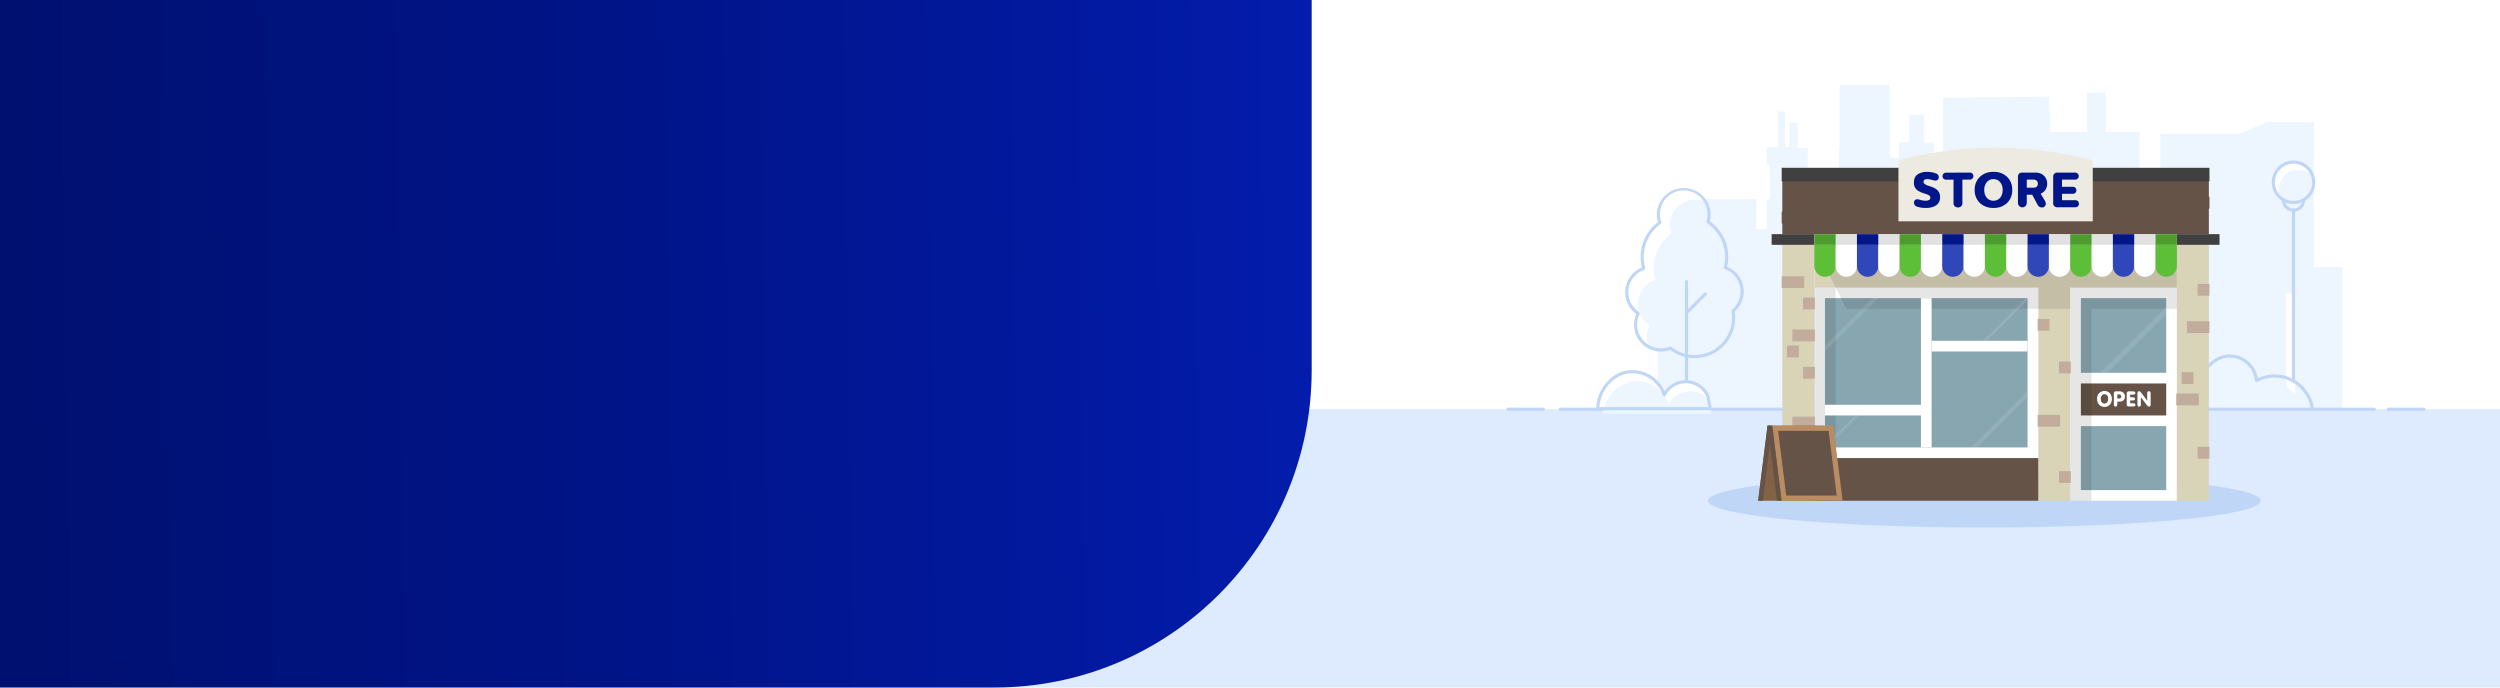 <?xml version="1.0" encoding="UTF-8"?>
<svg xmlns="http://www.w3.org/2000/svg" width="1600" height="440" viewBox="0 0 1600 440" fill="none">
  <rect width="1600" height="440" fill="white"></rect>
  <g clip-path="url(#clip0_3673_1925)">
    <path d="M1480.77 170.91V78.2H1450.96L1432.73 85.79H1382.66V127.28H1369.39V84.53H1347.67V59.21H1335.66V84.53H1312.16L1311.4 61.82L1243.51 62.61L1243.47 137.64H1237.5V91.23H1231.33V73.38H1221.99V91.16L1215.36 91.13V101H1209.41V54.35H1177.39V95.76H1176.98V114.45H1156.95V94.72H1150.47V78.62H1145.28V94.2H1142.43V71.35H1138.02V94.2H1130.76V105.38H1132.67V127.44H1130.76V146.66H1123.91V127.44H1086.91V165.49H1060.91V281.25L1463.22 281.23V187.67H1468.91V281.49H1499.22V170.91H1480.77Z" fill="#EDF5FF"></path>
    <path d="M1413.47 234.61C1415.95 233.041 1418.79 232.139 1421.73 231.988C1424.66 231.838 1427.58 232.445 1430.21 233.751C1432.83 235.058 1435.08 237.019 1436.73 239.446C1438.38 241.874 1439.38 244.685 1439.63 247.61C1442.9 245.849 1446.52 244.857 1450.23 244.707C1453.94 244.558 1457.63 245.256 1461.03 246.749C1464.43 248.241 1467.44 250.489 1469.84 253.32C1472.23 256.152 1473.96 259.493 1474.87 263.09H1364.71C1364.09 261.711 1363.76 260.214 1363.77 258.7C1363.77 256.704 1364.32 254.748 1365.37 253.05C1367.62 251.94 1370.19 251.651 1372.63 252.233C1375.08 252.816 1377.24 254.233 1378.75 256.24H1383.55C1383.86 254.8 1384.39 253.417 1385.12 252.14H1388.06C1388.46 250.226 1389.26 248.418 1390.4 246.83C1392.72 245.495 1395.37 244.84 1398.04 244.939C1400.71 245.038 1403.31 245.887 1405.52 247.39C1405.72 245.434 1406.25 243.526 1407.09 241.75C1408.13 242.145 1409.11 242.658 1410.03 243.28C1410.35 240.126 1411.54 237.123 1413.47 234.61Z" fill="#EDF5FF"></path>
    <path d="M1480.06 264.12C1479.81 264.121 1479.56 264.027 1479.38 263.856C1479.19 263.685 1479.08 263.451 1479.06 263.2C1478.76 259.314 1477.49 255.564 1475.37 252.292C1473.25 249.02 1470.35 246.329 1466.93 244.464C1463.51 242.598 1459.67 241.617 1455.78 241.609C1451.88 241.602 1448.04 242.568 1444.61 244.42C1444.46 244.499 1444.3 244.54 1444.13 244.54C1443.97 244.54 1443.81 244.499 1443.66 244.42C1443.51 244.341 1443.39 244.226 1443.3 244.086C1443.21 243.946 1443.15 243.786 1443.14 243.62C1442.77 239.605 1440.92 235.87 1437.95 233.143C1434.98 230.416 1431.1 228.893 1427.07 228.87C1424.68 228.881 1422.32 229.417 1420.16 230.442C1418 231.467 1416.09 232.955 1414.57 234.8C1414.49 234.903 1414.39 234.988 1414.27 235.051C1414.15 235.115 1414.03 235.154 1413.9 235.168C1413.76 235.182 1413.63 235.17 1413.51 235.133C1413.38 235.095 1413.26 235.033 1413.16 234.95C1413.06 234.867 1412.97 234.764 1412.91 234.648C1412.85 234.532 1412.81 234.405 1412.8 234.274C1412.78 234.143 1412.8 234.011 1412.84 233.885C1412.87 233.759 1412.94 233.642 1413.02 233.54C1414.72 231.467 1416.86 229.795 1419.28 228.642C1421.69 227.489 1424.34 226.884 1427.02 226.87C1431.32 226.87 1435.48 228.388 1438.77 231.156C1442.06 233.924 1444.26 237.764 1445 242C1448.72 240.258 1452.8 239.443 1456.9 239.625C1461.01 239.806 1465 240.98 1468.55 243.044C1472.1 245.109 1475.09 248.003 1477.28 251.478C1479.47 254.954 1480.78 258.907 1481.1 263C1481.12 263.264 1481.03 263.525 1480.86 263.725C1480.69 263.926 1480.44 264.05 1480.18 264.07L1480.06 264.12Z" fill="#BFD6F7"></path>
    <path d="M1609 261.9H-9V457.55H1609V261.9Z" fill="#DEEBFF"></path>
    <path d="M1519.52 262.9H998.52C998.254 262.9 998 262.795 997.812 262.608C997.625 262.42 997.52 262.166 997.52 261.9C997.52 261.635 997.625 261.381 997.812 261.193C998 261.006 998.254 260.9 998.52 260.9H1519.52C1519.78 260.9 1520.04 261.006 1520.23 261.193C1520.41 261.381 1520.52 261.635 1520.52 261.9C1520.52 262.166 1520.41 262.42 1520.23 262.608C1520.04 262.795 1519.78 262.9 1519.52 262.9Z" fill="#BFD6F7"></path>
    <path d="M1551.34 262.9H1528.52C1528.25 262.9 1528 262.795 1527.81 262.608C1527.62 262.42 1527.52 262.166 1527.52 261.9C1527.52 261.635 1527.62 261.381 1527.81 261.193C1528 261.006 1528.25 260.9 1528.52 260.9H1551.34C1551.6 260.9 1551.86 261.006 1552.05 261.193C1552.23 261.381 1552.34 261.635 1552.34 261.9C1552.34 262.166 1552.23 262.42 1552.05 262.608C1551.86 262.795 1551.6 262.9 1551.34 262.9Z" fill="#BFD6F7"></path>
    <path d="M987.84 262.9H965C964.735 262.9 964.48 262.795 964.293 262.608C964.105 262.42 964 262.166 964 261.9C964 261.635 964.105 261.381 964.293 261.193C964.48 261.006 964.735 260.9 965 260.9H987.82C988.085 260.9 988.34 261.006 988.527 261.193C988.715 261.381 988.82 261.635 988.82 261.9C988.82 262.166 988.715 262.42 988.527 262.608C988.34 262.795 988.085 262.9 987.82 262.9H987.84Z" fill="#BFD6F7"></path>
    <path d="M1270 337.61C1367.72 337.61 1446.93 329.94 1446.93 320.48C1446.93 311.019 1367.72 303.35 1270 303.35C1172.28 303.35 1093.07 311.019 1093.07 320.48C1093.07 329.94 1172.28 337.61 1270 337.61Z" fill="#BFD6F7"></path>
    <path d="M1324.95 156.68H1304.47V320.48H1324.95V156.68Z" fill="#D9D3B8"></path>
    <path d="M1304.48 183.98H1161.15V293.18H1304.48V183.98Z" fill="white"></path>
    <path d="M1393.2 183.98H1324.95V320.48H1393.2V183.98Z" fill="white"></path>
    <path d="M1297.65 190.81H1167.97V286.36H1297.65V190.81Z" fill="#88A6B0"></path>
    <path d="M1386.37 190.81H1331.77V238.59H1386.37V190.81Z" fill="#88A6B0"></path>
    <path d="M1393.2 149.86H1161.15V183.99H1393.2V149.86Z" fill="#D9D3B8"></path>
    <path d="M1413.67 115.73H1140.67V149.86H1413.67V115.73Z" fill="#645346"></path>
    <path d="M1161.15 156.68H1140.67V320.48H1161.15V156.68Z" fill="#D9D3B8"></path>
    <path d="M1413.68 156.68H1393.2V320.48H1413.68V156.68Z" fill="#D9D3B8"></path>
    <g opacity="0.1">
      <path d="M1393.2 197.63H1181.62L1161.15 156.68H1393.2V197.63Z" fill="black"></path>
    </g>
    <path d="M1304.48 293.18H1161.15V320.48H1304.48V293.18Z" fill="#645346"></path>
    <path d="M1161.15 149.86H1133.85V156.69H1161.15V149.86Z" fill="#3F403F"></path>
    <path d="M1420.5 149.86H1393.2V156.69H1420.5V149.86Z" fill="#3F403F"></path>
    <path d="M1393.2 149.86H1161.15V156.69H1393.2V149.86Z" fill="#E1E1E1"></path>
    <path d="M1168 177.16C1167.1 177.16 1166.22 176.983 1165.39 176.64C1164.56 176.296 1163.81 175.793 1163.17 175.159C1162.54 174.524 1162.04 173.771 1161.7 172.943C1161.35 172.114 1161.18 171.226 1161.18 170.33V156.68H1174.83V170.33C1174.83 172.141 1174.11 173.878 1172.83 175.159C1171.55 176.44 1169.81 177.16 1168 177.16Z" fill="#5DBF38"></path>
    <path d="M1181.62 177.16C1180.72 177.16 1179.84 176.983 1179.01 176.64C1178.18 176.296 1177.43 175.793 1176.79 175.159C1176.16 174.524 1175.66 173.771 1175.32 172.943C1174.97 172.114 1174.8 171.226 1174.8 170.33V156.68H1188.45V170.33C1188.45 172.141 1187.73 173.878 1186.45 175.159C1185.17 176.44 1183.43 177.16 1181.62 177.16Z" fill="white"></path>
    <path d="M1195.27 177.16C1194.37 177.16 1193.49 176.983 1192.66 176.64C1191.83 176.296 1191.08 175.793 1190.44 175.159C1189.81 174.524 1189.31 173.771 1188.97 172.943C1188.62 172.114 1188.45 171.226 1188.45 170.33V156.68H1202.1V170.33C1202.1 172.141 1201.38 173.878 1200.1 175.159C1198.82 176.44 1197.08 177.16 1195.27 177.16Z" fill="#3047BA"></path>
    <path d="M1208.92 177.16C1208.02 177.16 1207.14 176.983 1206.31 176.64C1205.48 176.296 1204.73 175.793 1204.09 175.159C1203.46 174.524 1202.96 173.771 1202.62 172.943C1202.27 172.114 1202.1 171.226 1202.1 170.33V156.68H1215.75V170.33C1215.75 172.141 1215.03 173.878 1213.75 175.159C1212.47 176.44 1210.73 177.16 1208.92 177.16Z" fill="white"></path>
    <path d="M1222.57 177.16C1221.67 177.16 1220.79 176.983 1219.96 176.64C1219.13 176.296 1218.38 175.793 1217.74 175.159C1217.11 174.524 1216.61 173.771 1216.27 172.943C1215.92 172.114 1215.75 171.226 1215.75 170.33V156.68H1229.4V170.33C1229.4 172.141 1228.68 173.878 1227.4 175.159C1226.12 176.44 1224.38 177.16 1222.57 177.16Z" fill="#5DBF38"></path>
    <path d="M1236.22 177.16C1235.32 177.16 1234.44 176.983 1233.61 176.64C1232.78 176.296 1232.03 175.793 1231.39 175.159C1230.76 174.524 1230.26 173.771 1229.92 172.943C1229.57 172.114 1229.4 171.226 1229.4 170.33V156.68H1243.05V170.33C1243.05 172.141 1242.33 173.878 1241.05 175.159C1239.77 176.44 1238.03 177.16 1236.22 177.16Z" fill="white"></path>
    <path d="M1249.87 177.16C1248.97 177.16 1248.09 176.983 1247.26 176.64C1246.43 176.296 1245.68 175.793 1245.04 175.159C1244.41 174.524 1243.91 173.771 1243.57 172.943C1243.22 172.114 1243.05 171.226 1243.05 170.33V156.68H1256.7V170.33C1256.7 172.141 1255.98 173.878 1254.7 175.159C1253.42 176.44 1251.68 177.16 1249.87 177.16Z" fill="#3047BA"></path>
    <path d="M1263.52 177.16C1262.62 177.16 1261.74 176.983 1260.91 176.64C1260.08 176.296 1259.33 175.793 1258.69 175.159C1258.06 174.524 1257.56 173.771 1257.22 172.943C1256.87 172.114 1256.7 171.226 1256.7 170.33V156.68H1270.35V170.33C1270.35 172.141 1269.63 173.878 1268.35 175.159C1267.07 176.44 1265.33 177.16 1263.52 177.16Z" fill="white"></path>
    <path d="M1277.17 177.16C1276.27 177.16 1275.39 176.983 1274.56 176.64C1273.73 176.296 1272.98 175.793 1272.34 175.159C1271.71 174.524 1271.21 173.771 1270.87 172.943C1270.52 172.114 1270.35 171.226 1270.35 170.33V156.68H1284V170.33C1284 172.141 1283.28 173.878 1282 175.159C1280.72 176.44 1278.98 177.16 1277.17 177.16Z" fill="#5DBF38"></path>
    <path d="M1290.82 177.16C1289.92 177.16 1289.04 176.983 1288.21 176.64C1287.38 176.296 1286.63 175.793 1285.99 175.159C1285.36 174.524 1284.86 173.771 1284.52 172.943C1284.17 172.114 1284 171.226 1284 170.33V156.68H1297.65V170.33C1297.65 172.141 1296.93 173.878 1295.65 175.159C1294.37 176.44 1292.63 177.16 1290.82 177.16Z" fill="white"></path>
    <path d="M1304.47 177.16C1303.57 177.16 1302.69 176.983 1301.86 176.64C1301.03 176.296 1300.28 175.793 1299.64 175.159C1299.01 174.524 1298.51 173.771 1298.17 172.943C1297.82 172.114 1297.65 171.226 1297.65 170.33V156.68H1311.3V170.33C1311.3 172.141 1310.58 173.878 1309.3 175.159C1308.02 176.44 1306.28 177.16 1304.47 177.16Z" fill="#3047BA"></path>
    <path d="M1318.12 177.16C1317.22 177.16 1316.34 176.983 1315.51 176.64C1314.68 176.296 1313.93 175.793 1313.29 175.159C1312.66 174.524 1312.16 173.771 1311.82 172.943C1311.47 172.114 1311.3 171.226 1311.3 170.33V156.68H1325V170.33C1325 171.231 1324.82 172.123 1324.48 172.955C1324.13 173.787 1323.62 174.542 1322.98 175.177C1322.34 175.812 1321.58 176.314 1320.75 176.654C1319.91 176.995 1319.02 177.166 1318.12 177.16Z" fill="white"></path>
    <path d="M1331.77 177.16C1330.87 177.16 1329.99 176.983 1329.16 176.64C1328.33 176.296 1327.58 175.793 1326.94 175.159C1326.31 174.524 1325.81 173.771 1325.47 172.943C1325.12 172.114 1324.95 171.226 1324.95 170.33V156.68H1338.6V170.33C1338.6 172.141 1337.88 173.878 1336.6 175.159C1335.32 176.44 1333.58 177.16 1331.77 177.16Z" fill="#5DBF38"></path>
    <path d="M1345.42 177.16C1344.52 177.16 1343.64 176.983 1342.81 176.64C1341.98 176.296 1341.23 175.793 1340.59 175.159C1339.96 174.524 1339.46 173.771 1339.12 172.943C1338.77 172.114 1338.6 171.226 1338.6 170.33V156.68H1352.25V170.33C1352.25 172.141 1351.53 173.878 1350.25 175.159C1348.97 176.44 1347.23 177.16 1345.42 177.16Z" fill="white"></path>
    <path d="M1359.07 177.16C1358.17 177.16 1357.29 176.983 1356.46 176.64C1355.63 176.296 1354.88 175.793 1354.24 175.159C1353.61 174.524 1353.11 173.771 1352.77 172.943C1352.42 172.114 1352.25 171.226 1352.25 170.33V156.68H1365.9V170.33C1365.9 172.141 1365.18 173.878 1363.9 175.159C1362.62 176.44 1360.88 177.16 1359.07 177.16Z" fill="#3047BA"></path>
    <path d="M1372.72 177.16C1371.82 177.16 1370.94 176.983 1370.11 176.64C1369.28 176.296 1368.53 175.793 1367.89 175.159C1367.26 174.524 1366.76 173.771 1366.42 172.943C1366.07 172.114 1365.9 171.226 1365.9 170.33V156.68H1379.55V170.33C1379.55 172.141 1378.83 173.878 1377.55 175.159C1376.27 176.44 1374.53 177.16 1372.72 177.16Z" fill="white"></path>
    <path d="M1386.37 177.16C1385.47 177.16 1384.59 176.983 1383.76 176.64C1382.93 176.296 1382.18 175.793 1381.54 175.159C1380.91 174.524 1380.41 173.771 1380.07 172.943C1379.72 172.114 1379.55 171.226 1379.55 170.33V156.68H1393.2V170.33C1393.2 172.141 1392.48 173.878 1391.2 175.159C1389.92 176.44 1388.18 177.16 1386.37 177.16Z" fill="#5DBF38"></path>
    <path d="M1386.37 245.41H1331.77V265.89H1386.37V245.41Z" fill="#645346"></path>
    <path d="M1386.37 272.71H1331.77V313.66H1386.37V272.71Z" fill="#88A6B0"></path>
    <g opacity="0.1">
      <path d="M1174.8 183.98H1161.15V320.48H1174.8V183.98Z" fill="black"></path>
    </g>
    <g opacity="0.1">
      <path d="M1338.6 197.63H1324.95V320.48H1338.6V197.63Z" fill="black"></path>
    </g>
    <g opacity="0.1">
      <path d="M1297.65 190.81H1296.11L1268.13 218.78L1269.55 220.2L1297.65 192.1V190.81Z" fill="white"></path>
    </g>
    <g opacity="0.1">
      <path d="M1167.97 221.47V224.89L1202.05 190.81H1198.63L1167.97 221.47Z" fill="white"></path>
    </g>
    <g opacity="0.1">
      <path d="M1265.09 286.36L1297.65 253.81V250.16L1261.45 286.36H1265.09Z" fill="white"></path>
    </g>
    <g opacity="0.1">
      <path d="M1348.77 238.58L1386.37 200.98V196.35L1344.14 238.58H1348.77Z" fill="white"></path>
    </g>
    <g opacity="0.1">
      <path d="M1167.97 285.21V286.36H1169.12L1192.12 263.37L1190.96 262.21L1167.97 285.21Z" fill="white"></path>
    </g>
    <path d="M1236.23 190.81H1229.4V286.36H1236.23V190.81Z" fill="white"></path>
    <path d="M1297.65 218.11H1236.22V224.94H1297.65V218.11Z" fill="white"></path>
    <path d="M1229.4 259.06H1167.97V265.89H1229.4V259.06Z" fill="white"></path>
    <path d="M1174.8 149.86H1161.15V156.69H1174.8V149.86Z" fill="#4C9C2E"></path>
    <path d="M1202.1 149.86H1188.45V156.69H1202.1V149.86Z" fill="#001689"></path>
    <path d="M1229.4 149.86H1215.75V156.69H1229.4V149.86Z" fill="#4C9C2E"></path>
    <path d="M1256.7 149.86H1243.05V156.69H1256.7V149.86Z" fill="#001689"></path>
    <path d="M1284 149.86H1270.35V156.69H1284V149.86Z" fill="#4C9C2E"></path>
    <path d="M1311.3 149.86H1297.65V156.69H1311.3V149.86Z" fill="#001689"></path>
    <path d="M1338.6 149.86H1324.95V156.69H1338.6V149.86Z" fill="#4C9C2E"></path>
    <path d="M1365.9 149.86H1352.25V156.69H1365.9V149.86Z" fill="#001689"></path>
    <path d="M1393.2 149.86H1379.55V156.69H1393.2V149.86Z" fill="#4C9C2E"></path>
    <path d="M1154.7 176.78H1140.29V184.36H1154.7V176.78Z" fill="#C2AD9D"></path>
    <path d="M1154.7 135.45H1140.29V143.03H1154.7V135.45Z" fill="#645346"></path>
    <path d="M1161.53 210.9H1147.12V218.48H1161.53V210.9Z" fill="#C2AD9D"></path>
    <path d="M1414.05 205.6H1399.64V213.18H1414.05V205.6Z" fill="#C2AD9D"></path>
    <path d="M1414.05 125.97H1399.64V133.55H1414.05V125.97Z" fill="#645346"></path>
    <path d="M1318.5 265.51H1304.09V273.09H1318.5V265.51Z" fill="#C2AD9D"></path>
    <path d="M1161.53 266.64H1147.12V274.22H1161.53V266.64Z" fill="#C2AD9D"></path>
    <path d="M1407.23 251.86H1392.82V259.44H1407.23V251.86Z" fill="#C2AD9D"></path>
    <path d="M1161.52 190.43H1153.94V198.01H1161.52V190.43Z" fill="#C2AD9D"></path>
    <path d="M1311.67 204.08H1304.09V211.66H1311.67V204.08Z" fill="#C2AD9D"></path>
    <path d="M1325.32 231.38H1317.74V238.96H1325.32V231.38Z" fill="#C2AD9D"></path>
    <path d="M1325.32 301.53H1317.74V309.11H1325.32V301.53Z" fill="#C2AD9D"></path>
    <path d="M1161.52 234.79H1153.94V242.37H1161.52V234.79Z" fill="#C2AD9D"></path>
    <path d="M1403.81 238.21H1396.23V245.79H1403.81V238.21Z" fill="#C2AD9D"></path>
    <path d="M1151.28 221.14H1143.7V228.72H1151.28V221.14Z" fill="#C2AD9D"></path>
    <path d="M1151.28 291.86H1143.7V299.44H1151.28V291.86Z" fill="#55312A"></path>
    <path d="M1414.05 285.98H1406.47V293.56H1414.05V285.98Z" fill="#C2AD9D"></path>
    <path d="M1414.05 181.71H1406.47V189.29H1414.05V181.71Z" fill="#C2AD9D"></path>
    <path d="M1414.05 107.39H1140.29V116.11H1414.05V107.39Z" fill="#3F403F"></path>
    <path d="M1215 141.67V102.55L1220.82 101.15C1257.87 92.283 1296.5 92.283 1333.55 101.15L1339.37 102.55V141.67H1215Z" fill="#EDEBE1"></path>
    <path d="M1239.23 111.06C1239.69 111.222 1240.09 111.522 1240.37 111.919C1240.66 112.316 1240.81 112.791 1240.82 113.28C1240.82 114.96 1239.61 116.04 1237.33 115.37C1236.13 114.959 1234.89 114.704 1233.63 114.61C1231.88 114.61 1231.03 115.18 1231.03 116.29C1231.03 116.519 1231.07 116.748 1231.15 116.961C1231.24 117.174 1231.37 117.367 1231.53 117.53C1232.4 118.245 1233.43 118.743 1234.53 118.98C1235.39 119.27 1236.05 119.49 1236.53 119.68C1237.17 119.906 1237.78 120.194 1238.36 120.54C1239.4 121.059 1240.26 121.869 1240.84 122.871C1241.42 123.873 1241.69 125.023 1241.63 126.18C1241.7 127.21 1241.51 128.241 1241.05 129.17C1240.6 130.099 1239.92 130.892 1239.06 131.47C1237.11 132.641 1234.85 133.201 1232.57 133.08C1230.59 133.147 1228.61 132.845 1226.74 132.19C1226.22 132.029 1225.76 131.707 1225.44 131.27C1225.11 130.833 1224.94 130.304 1224.93 129.76C1224.93 128.14 1226.14 127.22 1227.93 127.63C1229.28 128.137 1230.71 128.427 1232.15 128.49C1234.33 128.49 1235.44 127.82 1235.44 126.49C1235.44 125.16 1234.27 124.66 1231.86 123.93L1230.4 123.45C1229.45 123.127 1228.54 122.705 1227.68 122.19C1226.77 121.631 1226.04 120.838 1225.55 119.894C1225.06 118.95 1224.83 117.892 1224.89 116.83C1224.89 114.46 1225.65 112.71 1227.2 111.64C1228.98 110.476 1231.08 109.899 1233.2 109.99C1235.26 109.94 1237.31 110.304 1239.23 111.06Z" fill="#001689"></path>
    <path d="M1260.52 110.46C1260.83 110.431 1261.15 110.467 1261.45 110.566C1261.75 110.666 1262.02 110.827 1262.25 111.039C1262.49 111.251 1262.67 111.509 1262.8 111.796C1262.93 112.084 1262.99 112.396 1262.99 112.71C1262.99 113.025 1262.93 113.336 1262.8 113.624C1262.67 113.912 1262.49 114.17 1262.25 114.382C1262.02 114.593 1261.75 114.754 1261.45 114.854C1261.15 114.954 1260.83 114.99 1260.52 114.96H1255.93V129.88C1255.97 130.267 1255.92 130.658 1255.79 131.024C1255.66 131.39 1255.45 131.721 1255.17 131.995C1254.9 132.268 1254.56 132.476 1254.19 132.604C1253.83 132.731 1253.44 132.774 1253.05 132.73C1252.67 132.767 1252.28 132.718 1251.93 132.587C1251.57 132.456 1251.24 132.246 1250.97 131.973C1250.7 131.7 1250.5 131.37 1250.38 131.008C1250.26 130.645 1250.21 130.26 1250.26 129.88V115H1245.67C1245.36 115.03 1245.04 114.994 1244.74 114.894C1244.44 114.794 1244.17 114.633 1243.94 114.422C1243.7 114.21 1243.52 113.952 1243.39 113.664C1243.26 113.376 1243.2 113.065 1243.2 112.75C1243.2 112.436 1243.26 112.124 1243.39 111.836C1243.52 111.549 1243.7 111.291 1243.94 111.079C1244.17 110.867 1244.44 110.706 1244.74 110.606C1245.04 110.507 1245.36 110.471 1245.67 110.5L1260.52 110.46Z" fill="#001689"></path>
    <path d="M1275.83 110C1277.43 109.918 1279.03 110.162 1280.53 110.717C1282.03 111.273 1283.41 112.127 1284.57 113.23C1285.66 114.311 1286.51 115.607 1287.07 117.036C1287.64 118.465 1287.89 119.996 1287.83 121.53C1287.89 123.068 1287.63 124.602 1287.07 126.036C1286.51 127.469 1285.66 128.771 1284.57 129.86C1283.4 130.952 1282.03 131.798 1280.52 132.347C1279.02 132.897 1277.43 133.139 1275.83 133.06C1274.23 133.137 1272.63 132.893 1271.12 132.344C1269.61 131.795 1268.23 130.95 1267.05 129.86C1265.96 128.77 1265.11 127.468 1264.55 126.034C1263.99 124.601 1263.73 123.068 1263.79 121.53C1263.73 119.996 1263.99 118.466 1264.55 117.038C1265.11 115.609 1265.96 114.312 1267.05 113.23C1268.22 112.131 1269.6 111.279 1271.11 110.724C1272.62 110.169 1274.22 109.923 1275.83 110ZM1275.83 128.47C1279.38 128.47 1281.72 125.74 1281.72 121.56C1281.8 119.748 1281.21 117.97 1280.07 116.56C1279.56 115.931 1278.91 115.428 1278.18 115.091C1277.44 114.755 1276.64 114.593 1275.83 114.62C1275.02 114.598 1274.21 114.761 1273.47 115.097C1272.72 115.433 1272.07 115.933 1271.55 116.56C1270.41 117.97 1269.82 119.748 1269.9 121.56C1269.9 125.76 1272.28 128.49 1275.83 128.49V128.47Z" fill="#001689"></path>
    <path d="M1302.89 110.46C1303.87 110.424 1304.85 110.588 1305.76 110.942C1306.68 111.296 1307.51 111.833 1308.21 112.52C1308.87 113.185 1309.39 113.978 1309.73 114.849C1310.08 115.721 1310.24 116.653 1310.21 117.59C1310.24 118.958 1309.85 120.302 1309.1 121.446C1308.35 122.59 1307.27 123.48 1306 124L1308.79 128.59C1309.13 129.146 1309.31 129.78 1309.33 130.43C1309.32 130.763 1309.25 131.091 1309.1 131.393C1308.96 131.695 1308.76 131.965 1308.51 132.186C1308.26 132.406 1307.97 132.573 1307.65 132.675C1307.34 132.777 1307 132.813 1306.67 132.78C1306.11 132.766 1305.56 132.591 1305.09 132.276C1304.63 131.96 1304.26 131.517 1304.04 131L1300.62 124.63H1297.13V129.89C1297.13 130.638 1296.83 131.355 1296.3 131.884C1295.78 132.413 1295.06 132.71 1294.31 132.71C1293.56 132.71 1292.85 132.413 1292.32 131.884C1291.79 131.355 1291.49 130.638 1291.49 129.89V113.31C1291.49 111.41 1292.41 110.46 1294.28 110.46H1302.89ZM1297.15 114.96V120.12H1301.59C1301.94 120.145 1302.29 120.097 1302.61 119.979C1302.94 119.861 1303.24 119.675 1303.49 119.433C1303.74 119.192 1303.94 118.9 1304.07 118.578C1304.2 118.255 1304.26 117.908 1304.25 117.56C1304.26 117.21 1304.2 116.862 1304.07 116.537C1303.94 116.212 1303.74 115.918 1303.49 115.674C1303.24 115.429 1302.94 115.239 1302.62 115.117C1302.29 114.994 1301.94 114.94 1301.59 114.96H1297.15Z" fill="#001689"></path>
    <path d="M1327.92 110.46C1328.23 110.431 1328.55 110.467 1328.85 110.566C1329.15 110.666 1329.42 110.827 1329.65 111.039C1329.89 111.251 1330.07 111.509 1330.2 111.796C1330.33 112.084 1330.39 112.396 1330.39 112.71C1330.39 113.025 1330.33 113.336 1330.2 113.624C1330.07 113.912 1329.89 114.17 1329.65 114.382C1329.42 114.594 1329.15 114.754 1328.85 114.854C1328.55 114.954 1328.23 114.99 1327.92 114.96H1319.68V119.55H1326.43C1326.74 119.521 1327.06 119.557 1327.36 119.656C1327.66 119.756 1327.93 119.917 1328.16 120.129C1328.4 120.341 1328.58 120.599 1328.71 120.886C1328.84 121.174 1328.9 121.486 1328.9 121.8C1328.9 122.115 1328.84 122.426 1328.71 122.714C1328.58 123.002 1328.4 123.26 1328.16 123.472C1327.93 123.684 1327.66 123.844 1327.36 123.944C1327.06 124.044 1326.74 124.08 1326.43 124.05H1319.68V128.14H1328.07C1328.38 128.111 1328.7 128.147 1329 128.246C1329.3 128.346 1329.57 128.507 1329.8 128.719C1330.04 128.931 1330.22 129.189 1330.35 129.476C1330.48 129.764 1330.54 130.076 1330.54 130.39C1330.54 130.705 1330.48 131.016 1330.35 131.304C1330.22 131.592 1330.04 131.85 1329.8 132.062C1329.57 132.274 1329.3 132.434 1329 132.534C1328.7 132.634 1328.38 132.67 1328.07 132.64H1316.89C1316.5 132.695 1316.11 132.66 1315.74 132.536C1315.37 132.412 1315.03 132.204 1314.75 131.927C1314.48 131.651 1314.27 131.314 1314.14 130.943C1314.02 130.572 1313.98 130.177 1314.04 129.79V113.31C1313.99 112.924 1314.03 112.531 1314.15 112.162C1314.28 111.793 1314.49 111.458 1314.76 111.182C1315.04 110.907 1315.37 110.698 1315.74 110.573C1316.11 110.448 1316.5 110.409 1316.89 110.46H1327.92Z" fill="#001689"></path>
    <path d="M1342.12 255.32C1342.06 253.963 1342.53 252.636 1343.43 251.62C1344.35 250.716 1345.58 250.209 1346.87 250.209C1348.16 250.209 1349.39 250.716 1350.31 251.62C1351.16 252.666 1351.62 253.973 1351.62 255.32C1351.62 256.666 1351.16 257.973 1350.31 259.02C1349.39 259.923 1348.16 260.43 1346.87 260.43C1345.58 260.43 1344.35 259.923 1343.43 259.02C1342.53 258.003 1342.06 256.676 1342.12 255.32ZM1344.52 255.32C1344.48 256.092 1344.71 256.854 1345.16 257.48C1345.36 257.736 1345.62 257.943 1345.92 258.085C1346.21 258.227 1346.54 258.301 1346.87 258.301C1347.19 258.301 1347.52 258.227 1347.81 258.085C1348.11 257.943 1348.37 257.736 1348.57 257.48C1349.03 256.856 1349.26 256.093 1349.22 255.32C1349.26 254.526 1349.04 253.741 1348.58 253.09C1348.37 252.833 1348.11 252.626 1347.82 252.484C1347.52 252.341 1347.19 252.267 1346.87 252.267C1346.54 252.267 1346.21 252.341 1345.91 252.484C1345.62 252.626 1345.36 252.833 1345.15 253.09C1344.69 253.751 1344.47 254.547 1344.52 255.35V255.32Z" fill="white"></path>
    <path d="M1355.06 258.7C1355.09 259.112 1354.99 259.523 1354.79 259.88C1354.69 259.999 1354.56 260.094 1354.42 260.16C1354.27 260.225 1354.12 260.258 1353.96 260.258C1353.8 260.258 1353.65 260.225 1353.5 260.16C1353.36 260.094 1353.23 259.999 1353.13 259.88C1352.92 259.523 1352.83 259.112 1352.86 258.7V252C1352.81 251.789 1352.81 251.567 1352.86 251.357C1352.92 251.146 1353.03 250.954 1353.18 250.798C1353.34 250.642 1353.53 250.528 1353.74 250.467C1353.95 250.407 1354.17 250.401 1354.38 250.45H1356.38C1357.33 250.399 1358.25 250.718 1358.97 251.34C1359.3 251.645 1359.56 252.018 1359.73 252.432C1359.9 252.846 1359.98 253.292 1359.97 253.74C1359.99 254.182 1359.93 254.623 1359.77 255.037C1359.62 255.452 1359.38 255.831 1359.08 256.15C1358.74 256.45 1358.35 256.68 1357.93 256.827C1357.51 256.975 1357.06 257.037 1356.61 257.01H1355.13L1355.06 258.7ZM1355.06 255.05H1356.06C1356.46 255.079 1356.86 254.966 1357.19 254.73C1357.33 254.604 1357.43 254.448 1357.5 254.275C1357.56 254.101 1357.59 253.915 1357.57 253.73C1357.59 253.546 1357.57 253.36 1357.5 253.186C1357.44 253.012 1357.34 252.856 1357.2 252.73C1356.86 252.506 1356.46 252.4 1356.06 252.43H1355.06V255.05Z" fill="white"></path>
    <path d="M1365.09 250.48C1365.5 250.456 1365.91 250.546 1366.27 250.74C1366.4 250.825 1366.5 250.941 1366.57 251.078C1366.64 251.215 1366.67 251.368 1366.66 251.52C1366.67 251.67 1366.64 251.82 1366.57 251.954C1366.5 252.087 1366.4 252.2 1366.27 252.28C1365.91 252.473 1365.5 252.56 1365.09 252.53H1363.3V254.26H1364.85C1365.26 254.233 1365.66 254.319 1366.02 254.51C1366.15 254.592 1366.25 254.707 1366.32 254.842C1366.39 254.978 1366.42 255.129 1366.41 255.28C1366.42 255.432 1366.39 255.583 1366.32 255.718C1366.25 255.853 1366.15 255.968 1366.02 256.05C1365.66 256.233 1365.25 256.316 1364.85 256.29H1363.3V258.11H1365.16C1365.57 258.081 1365.98 258.168 1366.34 258.36C1366.45 258.454 1366.54 258.571 1366.6 258.704C1366.66 258.836 1366.7 258.98 1366.7 259.125C1366.7 259.271 1366.66 259.415 1366.6 259.547C1366.54 259.679 1366.45 259.797 1366.34 259.89C1365.98 260.083 1365.57 260.17 1365.16 260.14H1362.59C1362.17 260.186 1361.76 260.083 1361.41 259.85C1361.29 259.699 1361.2 259.524 1361.14 259.337C1361.09 259.15 1361.08 258.954 1361.1 258.76V252C1361.05 251.567 1361.17 251.131 1361.43 250.78C1361.77 250.524 1362.2 250.406 1362.62 250.45L1365.09 250.48Z" fill="white"></path>
    <path d="M1370.16 258.7C1370.19 259.112 1370.1 259.523 1369.89 259.88C1369.79 259.999 1369.66 260.094 1369.52 260.16C1369.37 260.225 1369.22 260.259 1369.06 260.259C1368.9 260.259 1368.75 260.225 1368.6 260.16C1368.46 260.094 1368.33 259.999 1368.23 259.88C1368.03 259.523 1367.93 259.112 1367.96 258.7V251.84C1367.93 251.454 1368.02 251.068 1368.21 250.73C1368.3 250.61 1368.41 250.513 1368.55 250.45C1368.68 250.387 1368.83 250.36 1368.98 250.37C1369.19 250.366 1369.4 250.422 1369.58 250.53C1369.8 250.678 1369.99 250.864 1370.15 251.08L1374.21 256.45V251.92C1374.18 251.509 1374.28 251.098 1374.48 250.74C1374.58 250.622 1374.71 250.527 1374.85 250.461C1375 250.396 1375.15 250.362 1375.31 250.362C1375.47 250.362 1375.62 250.396 1375.77 250.461C1375.91 250.527 1376.04 250.622 1376.14 250.74C1376.35 251.098 1376.44 251.509 1376.41 251.92V258.92C1376.43 259.27 1376.34 259.617 1376.17 259.92C1376.08 260.034 1375.96 260.123 1375.83 260.18C1375.69 260.238 1375.55 260.262 1375.4 260.25C1375.17 260.252 1374.95 260.186 1374.76 260.06C1374.52 259.892 1374.31 259.686 1374.14 259.45L1370.14 254.19L1370.16 258.7Z" fill="white"></path>
    <path d="M1167.27 272.43H1131.22L1125.21 320.49H1167.27V272.43Z" fill="#826245"></path>
    <path d="M1179.28 320.49H1140.23L1134.22 272.43H1173.27L1179.28 320.49Z" fill="#BA8C64"></path>
    <path d="M1143.18 317.15L1138.01 275.76H1170.33L1175.5 317.15H1143.18Z" fill="#645346"></path>
    <path d="M1137.23 320.49H1140.23L1134.22 272.43H1131.22L1137.23 320.49Z" fill="#645346"></path>
    <path d="M1128.22 320.49H1125.21L1131.22 272.43H1134.22L1128.22 320.49Z" fill="#645346"></path>
    <path d="M1467.84 134.51C1471.41 134.51 1474.31 131.614 1474.31 128.04C1474.31 124.467 1471.41 121.57 1467.84 121.57C1464.27 121.57 1461.37 124.467 1461.37 128.04C1461.37 131.614 1464.27 134.51 1467.84 134.51Z" fill="#EDF5FF"></path>
    <path d="M1467.84 135.51C1466.36 135.51 1464.92 135.072 1463.69 134.251C1462.46 133.431 1461.5 132.264 1460.94 130.899C1460.37 129.534 1460.23 128.032 1460.51 126.583C1460.8 125.134 1461.51 123.803 1462.56 122.758C1463.6 121.714 1464.93 121.002 1466.38 120.714C1467.83 120.426 1469.33 120.574 1470.7 121.139C1472.06 121.704 1473.23 122.662 1474.05 123.89C1474.87 125.119 1475.31 126.563 1475.31 128.04C1475.31 130.021 1474.52 131.919 1473.12 133.319C1471.72 134.72 1469.82 135.508 1467.84 135.51ZM1467.84 122.57C1466.76 122.57 1465.7 122.891 1464.8 123.492C1463.9 124.093 1463.2 124.948 1462.79 125.947C1462.37 126.947 1462.26 128.046 1462.48 129.107C1462.69 130.169 1463.21 131.143 1463.97 131.908C1464.74 132.673 1465.71 133.194 1466.77 133.405C1467.83 133.616 1468.93 133.508 1469.93 133.094C1470.93 132.68 1471.79 131.979 1472.39 131.079C1472.99 130.18 1473.31 129.122 1473.31 128.04C1473.31 126.59 1472.73 125.201 1471.71 124.175C1470.68 123.15 1469.29 122.573 1467.84 122.57Z" fill="#BFD6F7"></path>
    <path d="M1467.84 244C1467.57 244 1467.32 243.894 1467.13 243.707C1466.95 243.519 1466.84 243.265 1466.84 243V134.51C1466.84 134.245 1466.95 133.99 1467.13 133.803C1467.32 133.615 1467.57 133.51 1467.84 133.51C1468.11 133.51 1468.36 133.615 1468.55 133.803C1468.73 133.99 1468.84 134.245 1468.84 134.51V243C1468.84 243.265 1468.73 243.519 1468.55 243.707C1468.36 243.894 1468.11 244 1467.84 244Z" fill="#BFD6F7"></path>
    <path d="M1467.84 129.61C1474.99 129.61 1480.78 123.817 1480.78 116.67C1480.78 109.524 1474.99 103.73 1467.84 103.73C1460.69 103.73 1454.9 109.524 1454.9 116.67C1454.9 123.817 1460.69 129.61 1467.84 129.61Z" fill="white"></path>
    <path d="M1471.22 108.64C1469.12 108.634 1467.05 109.143 1465.18 110.121C1463.32 111.099 1461.73 112.517 1460.54 114.252C1459.35 115.987 1458.6 117.986 1458.36 120.075C1458.12 122.164 1458.4 124.28 1459.16 126.24C1461.31 128.202 1464.07 129.379 1466.98 129.578C1469.88 129.778 1472.77 128.989 1475.17 127.34C1477.58 125.691 1479.35 123.278 1480.21 120.493C1481.07 117.708 1480.96 114.715 1479.9 112C1477.53 109.839 1474.43 108.64 1471.22 108.64Z" fill="#EDF5FF"></path>
    <path d="M1467.84 130.6C1465.08 130.6 1462.39 129.782 1460.09 128.25C1457.8 126.718 1456.02 124.54 1454.96 121.992C1453.91 119.444 1453.63 116.641 1454.17 113.936C1454.71 111.232 1456.04 108.748 1457.99 106.799C1459.94 104.85 1462.42 103.523 1465.13 102.986C1467.83 102.45 1470.63 102.727 1473.18 103.784C1475.73 104.84 1477.91 106.629 1479.44 108.922C1480.97 111.216 1481.78 113.912 1481.78 116.67C1481.76 120.36 1480.29 123.894 1477.68 126.503C1475.07 129.112 1471.53 130.584 1467.84 130.6ZM1467.84 104.73C1465.48 104.73 1463.17 105.43 1461.21 106.742C1459.24 108.054 1457.71 109.919 1456.81 112.1C1455.91 114.282 1455.67 116.683 1456.13 118.999C1456.59 121.315 1457.73 123.443 1459.4 125.113C1461.07 126.782 1463.19 127.92 1465.51 128.38C1467.83 128.841 1470.23 128.605 1472.41 127.701C1474.59 126.797 1476.46 125.267 1477.77 123.303C1479.08 121.34 1479.78 119.031 1479.78 116.67C1479.76 113.508 1478.5 110.48 1476.27 108.244C1474.03 106.009 1471 104.746 1467.84 104.73Z" fill="#BFD6F7"></path>
    <path d="M1115.12 186.74C1115.12 183.364 1114.08 180.07 1112.13 177.31C1110.19 174.55 1107.44 172.458 1104.26 171.32C1104.84 169.06 1105.14 166.735 1105.14 164.4C1105.14 159.906 1104.04 155.481 1101.92 151.518C1099.8 147.555 1096.74 144.175 1093 141.68C1093.49 140.11 1093.73 138.474 1093.73 136.83C1093.74 134.44 1093.23 132.077 1092.23 129.906C1091.23 127.735 1089.76 125.809 1087.94 124.262C1086.12 122.716 1083.98 121.586 1081.68 120.953C1079.37 120.319 1076.96 120.197 1074.6 120.595C1072.24 120.993 1070 121.901 1068.03 123.256C1066.06 124.611 1064.42 126.38 1063.2 128.439C1061.99 130.498 1061.24 132.797 1061.01 135.176C1060.78 137.555 1061.07 139.955 1061.86 142.21C1057.31 145.477 1053.88 150.063 1052.02 155.347C1050.17 160.631 1049.98 166.357 1051.49 171.75C1048.6 172.756 1046.06 174.55 1044.13 176.929C1042.21 179.308 1041 182.177 1040.62 185.211C1040.25 188.245 1040.73 191.323 1042.02 194.098C1043.3 196.872 1045.33 199.232 1047.89 200.91C1046.43 203.892 1045.91 207.247 1046.39 210.533C1046.88 213.818 1048.35 216.877 1050.62 219.306C1052.88 221.735 1055.83 223.418 1059.08 224.133C1062.32 224.848 1065.7 224.561 1068.78 223.31C1072.49 226.266 1076.95 228.116 1081.66 228.646C1086.37 229.176 1091.14 228.366 1095.41 226.307C1099.68 224.249 1103.29 221.027 1105.81 217.012C1108.33 212.996 1109.66 208.351 1109.66 203.61C1109.66 202.159 1109.53 200.71 1109.28 199.28C1111.11 197.743 1112.58 195.824 1113.59 193.658C1114.6 191.491 1115.12 189.13 1115.12 186.74Z" fill="white"></path>
    <path d="M1115.12 186.74C1115.12 184.076 1114.47 181.452 1113.22 179.1C1112.85 178.93 1112.48 178.78 1112.09 178.64C1112.18 178.3 1112.25 177.95 1112.33 177.64C1110.37 174.742 1107.55 172.539 1104.26 171.35C1104.84 169.09 1105.14 166.765 1105.14 164.43C1105.15 159.931 1104.04 155.5 1101.92 151.531C1099.81 147.562 1096.74 144.178 1093 141.68C1093.49 140.11 1093.73 138.474 1093.73 136.83C1093.73 134.164 1093.08 131.539 1091.84 129.18C1088.92 127.866 1085.68 127.439 1082.52 127.95C1079.35 128.462 1076.41 129.89 1074.05 132.058C1071.7 134.226 1070.03 137.038 1069.25 140.146C1068.48 143.253 1068.63 146.52 1069.7 149.54C1065.16 152.808 1061.72 157.393 1059.87 162.673C1058.01 167.954 1057.82 173.677 1059.32 179.07C1056.43 180.079 1053.89 181.875 1051.97 184.255C1050.05 186.636 1048.84 189.505 1048.46 192.54C1048.09 195.574 1048.57 198.652 1049.86 201.427C1051.14 204.201 1053.17 206.561 1055.73 208.24C1054.58 210.556 1054 213.111 1054.04 215.695C1054.08 218.279 1054.73 220.817 1055.94 223.1C1057.95 223.999 1060.13 224.481 1062.34 224.517C1064.54 224.554 1066.74 224.143 1068.78 223.31C1072.49 226.266 1076.95 228.116 1081.66 228.646C1086.37 229.176 1091.14 228.366 1095.41 226.307C1099.68 224.249 1103.28 221.027 1105.81 217.012C1108.33 212.996 1109.66 208.351 1109.66 203.61C1109.66 202.159 1109.53 200.71 1109.28 199.28C1111.11 197.743 1112.58 195.824 1113.59 193.658C1114.6 191.491 1115.12 189.13 1115.12 186.74Z" fill="#EDF5FF"></path>
    <path d="M1084.62 229.19C1078.95 229.211 1073.43 227.347 1068.93 223.89C1067.04 224.61 1065.03 224.986 1063 225C1058.43 224.997 1054.05 223.182 1050.82 219.954C1047.59 216.725 1045.78 212.347 1045.77 207.78C1045.77 205.44 1046.25 203.125 1047.18 200.98C1044.71 199.174 1042.76 196.743 1041.54 193.935C1040.33 191.128 1039.88 188.046 1040.25 185.008C1040.62 181.97 1041.79 179.085 1043.64 176.651C1045.5 174.217 1047.97 172.321 1050.8 171.16C1049.5 165.849 1049.78 160.273 1051.6 155.119C1053.43 149.966 1056.73 145.461 1061.09 142.16C1060.6 140.539 1060.35 138.854 1060.35 137.16C1060.46 132.663 1062.32 128.387 1065.54 125.245C1068.76 122.104 1073.08 120.345 1077.57 120.345C1082.07 120.345 1086.39 122.104 1089.61 125.245C1092.83 128.387 1094.69 132.663 1094.8 137.16C1094.8 138.641 1094.61 140.116 1094.24 141.55C1098.77 144.757 1102.25 149.237 1104.24 154.423C1106.22 159.608 1106.62 165.266 1105.39 170.68C1108.07 171.797 1110.42 173.575 1112.23 175.847C1114.04 178.119 1115.24 180.811 1115.72 183.673C1116.21 186.535 1115.96 189.473 1115.01 192.214C1114.05 194.955 1112.42 197.41 1110.26 199.35C1110.83 203.042 1110.59 206.814 1109.56 210.406C1108.53 213.998 1106.74 217.325 1104.3 220.158C1101.87 222.992 1098.85 225.266 1095.45 226.823C1092.06 228.38 1088.37 229.184 1084.63 229.18L1084.62 229.19ZM1069.1 221.75C1069.33 221.751 1069.54 221.829 1069.72 221.97C1073.94 225.363 1079.2 227.205 1084.62 227.19C1088.11 227.191 1091.56 226.428 1094.73 224.954C1097.89 223.48 1100.7 221.331 1102.94 218.658C1105.19 215.985 1106.82 212.852 1107.73 209.48C1108.64 206.108 1108.79 202.579 1108.19 199.14C1108.16 198.968 1108.18 198.793 1108.24 198.63C1108.3 198.467 1108.4 198.322 1108.53 198.21C1110.59 196.49 1112.15 194.256 1113.07 191.735C1113.99 189.215 1114.22 186.497 1113.75 183.857C1113.27 181.218 1112.11 178.75 1110.38 176.704C1108.64 174.659 1106.4 173.108 1103.87 172.21C1103.64 172.125 1103.44 171.957 1103.32 171.737C1103.21 171.516 1103.18 171.261 1103.24 171.02C1104.6 165.78 1104.3 160.245 1102.38 155.184C1100.46 150.122 1097.01 145.784 1092.51 142.77C1092.33 142.649 1092.2 142.475 1092.13 142.274C1092.06 142.072 1092.06 141.854 1092.12 141.65C1092.84 139.347 1093.01 136.905 1092.6 134.526C1092.2 132.146 1091.23 129.897 1089.79 127.964C1088.34 126.031 1086.46 124.468 1084.29 123.406C1082.12 122.343 1079.73 121.81 1077.32 121.851C1074.91 121.892 1072.54 122.505 1070.41 123.641C1068.28 124.776 1066.45 126.402 1065.07 128.383C1063.69 130.364 1062.8 132.644 1062.48 135.036C1062.15 137.428 1062.4 139.862 1063.2 142.14C1063.27 142.343 1063.27 142.564 1063.21 142.769C1063.14 142.975 1063.01 143.154 1062.84 143.28C1058.5 146.389 1055.22 150.759 1053.46 155.795C1051.69 160.831 1051.51 166.29 1052.95 171.43C1053.02 171.674 1052.99 171.934 1052.87 172.159C1052.76 172.383 1052.56 172.555 1052.32 172.64C1049.64 173.574 1047.27 175.24 1045.49 177.449C1043.71 179.659 1042.58 182.323 1042.23 185.141C1041.88 187.959 1042.33 190.818 1043.52 193.394C1044.72 195.971 1046.61 198.162 1048.98 199.72C1049.18 199.853 1049.33 200.057 1049.4 200.293C1049.46 200.529 1049.44 200.78 1049.33 201C1048.3 203.082 1047.76 205.375 1047.76 207.7C1047.76 210.199 1048.37 212.661 1049.55 214.867C1050.72 217.073 1052.42 218.956 1054.5 220.349C1056.58 221.743 1058.96 222.604 1061.45 222.857C1063.94 223.11 1066.45 222.747 1068.76 221.8C1068.87 221.764 1068.98 221.747 1069.1 221.75Z" fill="#BFD6F7"></path>
    <path d="M1079.35 256.23C1079.08 256.23 1078.83 256.125 1078.64 255.938C1078.46 255.75 1078.35 255.496 1078.35 255.23V180.23C1078.35 179.965 1078.46 179.711 1078.64 179.523C1078.83 179.336 1079.08 179.23 1079.35 179.23C1079.61 179.23 1079.87 179.336 1080.06 179.523C1080.24 179.711 1080.35 179.965 1080.35 180.23V255.23C1080.35 255.496 1080.24 255.75 1080.06 255.938C1079.87 256.125 1079.61 256.23 1079.35 256.23Z" fill="#BFD6F7"></path>
    <path d="M1079.87 200.67C1079.67 200.669 1079.48 200.61 1079.32 200.499C1079.15 200.388 1079.02 200.232 1078.95 200.049C1078.87 199.866 1078.85 199.665 1078.89 199.471C1078.93 199.277 1079.03 199.099 1079.17 198.96L1090.71 187.42C1090.8 187.326 1090.91 187.252 1091.04 187.201C1091.16 187.15 1091.29 187.124 1091.42 187.124C1091.55 187.124 1091.68 187.15 1091.8 187.201C1091.93 187.252 1092.04 187.326 1092.13 187.42C1092.32 187.607 1092.42 187.861 1092.42 188.125C1092.42 188.389 1092.32 188.642 1092.13 188.83L1080.58 200.38C1080.49 200.473 1080.38 200.546 1080.25 200.596C1080.13 200.645 1080 200.671 1079.87 200.67Z" fill="#BFD6F7"></path>
    <path d="M1022.58 261.54C1022.58 249.74 1032.34 237.88 1044.38 237.88C1048.97 237.855 1053.45 239.28 1057.18 241.952C1060.91 244.624 1063.71 248.407 1065.16 252.76C1066.47 250.151 1068.49 247.968 1070.99 246.465C1073.49 244.961 1076.37 244.2 1079.28 244.269C1082.2 244.338 1085.04 245.235 1087.47 246.855C1089.89 248.476 1091.81 250.752 1092.99 253.42C1093.68 256.088 1094.17 258.801 1094.47 261.54H1022.58Z" fill="white"></path>
    <path d="M1025.67 264.65H1095.23C1094.93 261.911 1094.43 259.198 1093.74 256.53C1093.6 256.189 1093.45 255.855 1093.28 255.53C1091.6 253.661 1089.5 252.23 1087.14 251.359C1084.79 250.489 1082.26 250.207 1079.77 250.537C1077.28 250.867 1074.91 251.8 1072.87 253.254C1070.82 254.708 1069.16 256.639 1068.03 258.88C1067.6 257.548 1067.03 256.264 1066.33 255.05C1066.19 255.3 1064.86 253.11 1064.14 251.86C1062.08 249.392 1059.49 247.408 1056.58 246.05C1053.66 244.691 1050.48 243.991 1047.26 244C1036.26 244 1027.16 253.94 1025.67 264.65Z" fill="#EDF5FF"></path>
    <path d="M1094.47 262.54H1022.58C1022.31 262.54 1022.06 262.434 1021.87 262.247C1021.69 262.059 1021.58 261.805 1021.58 261.54C1021.58 249.9 1031.33 236.88 1044.38 236.88C1048.82 236.84 1053.18 238.102 1056.91 240.51C1060.64 242.918 1063.59 246.367 1065.38 250.43C1067.03 248.023 1069.29 246.099 1071.93 244.856C1074.57 243.612 1077.49 243.095 1080.39 243.357C1083.3 243.619 1086.08 244.65 1088.46 246.345C1090.83 248.04 1092.71 250.337 1093.9 253C1093.9 253.046 1093.9 253.093 1093.9 253.14C1094.61 255.865 1095.11 258.64 1095.41 261.44C1095.42 261.578 1095.4 261.716 1095.36 261.847C1095.31 261.978 1095.24 262.098 1095.15 262.199C1095.05 262.301 1094.94 262.382 1094.81 262.437C1094.69 262.492 1094.55 262.52 1094.41 262.52L1094.47 262.54ZM1023.6 260.54H1093.36C1093.05 258.253 1092.61 255.986 1092.04 253.75C1090.92 251.268 1089.12 249.153 1086.85 247.651C1084.58 246.149 1081.94 245.322 1079.21 245.264C1076.49 245.207 1073.81 245.921 1071.48 247.326C1069.15 248.731 1067.26 250.767 1066.04 253.2C1065.95 253.376 1065.81 253.521 1065.64 253.617C1065.47 253.714 1065.27 253.757 1065.07 253.742C1064.88 253.727 1064.69 253.655 1064.53 253.533C1064.38 253.412 1064.26 253.247 1064.2 253.06C1062.82 248.902 1060.16 245.289 1056.59 242.741C1053.03 240.193 1048.75 238.841 1044.37 238.88C1032.84 238.88 1024.13 250.11 1023.6 260.54Z" fill="#BFD6F7"></path>
  </g>
  <path d="M0 0H839.475V237C839.475 349.114 748.589 440 636.475 440H0V0Z" fill="url(#paint0_linear_3673_1925)"></path>
  <defs>
    <linearGradient id="paint0_linear_3673_1925" x1="835.304" y1="166.467" x2="0.085" y2="178.329" gradientUnits="userSpaceOnUse">
      <stop stop-color="#031CAB"></stop>
      <stop offset="0.511" stop-color="#001489"></stop>
      <stop offset="1" stop-color="#001070"></stop>
    </linearGradient>
    <clipPath id="clip0_3673_1925">
      <rect width="1600" height="440" fill="white"></rect>
    </clipPath>
  </defs>
</svg>
